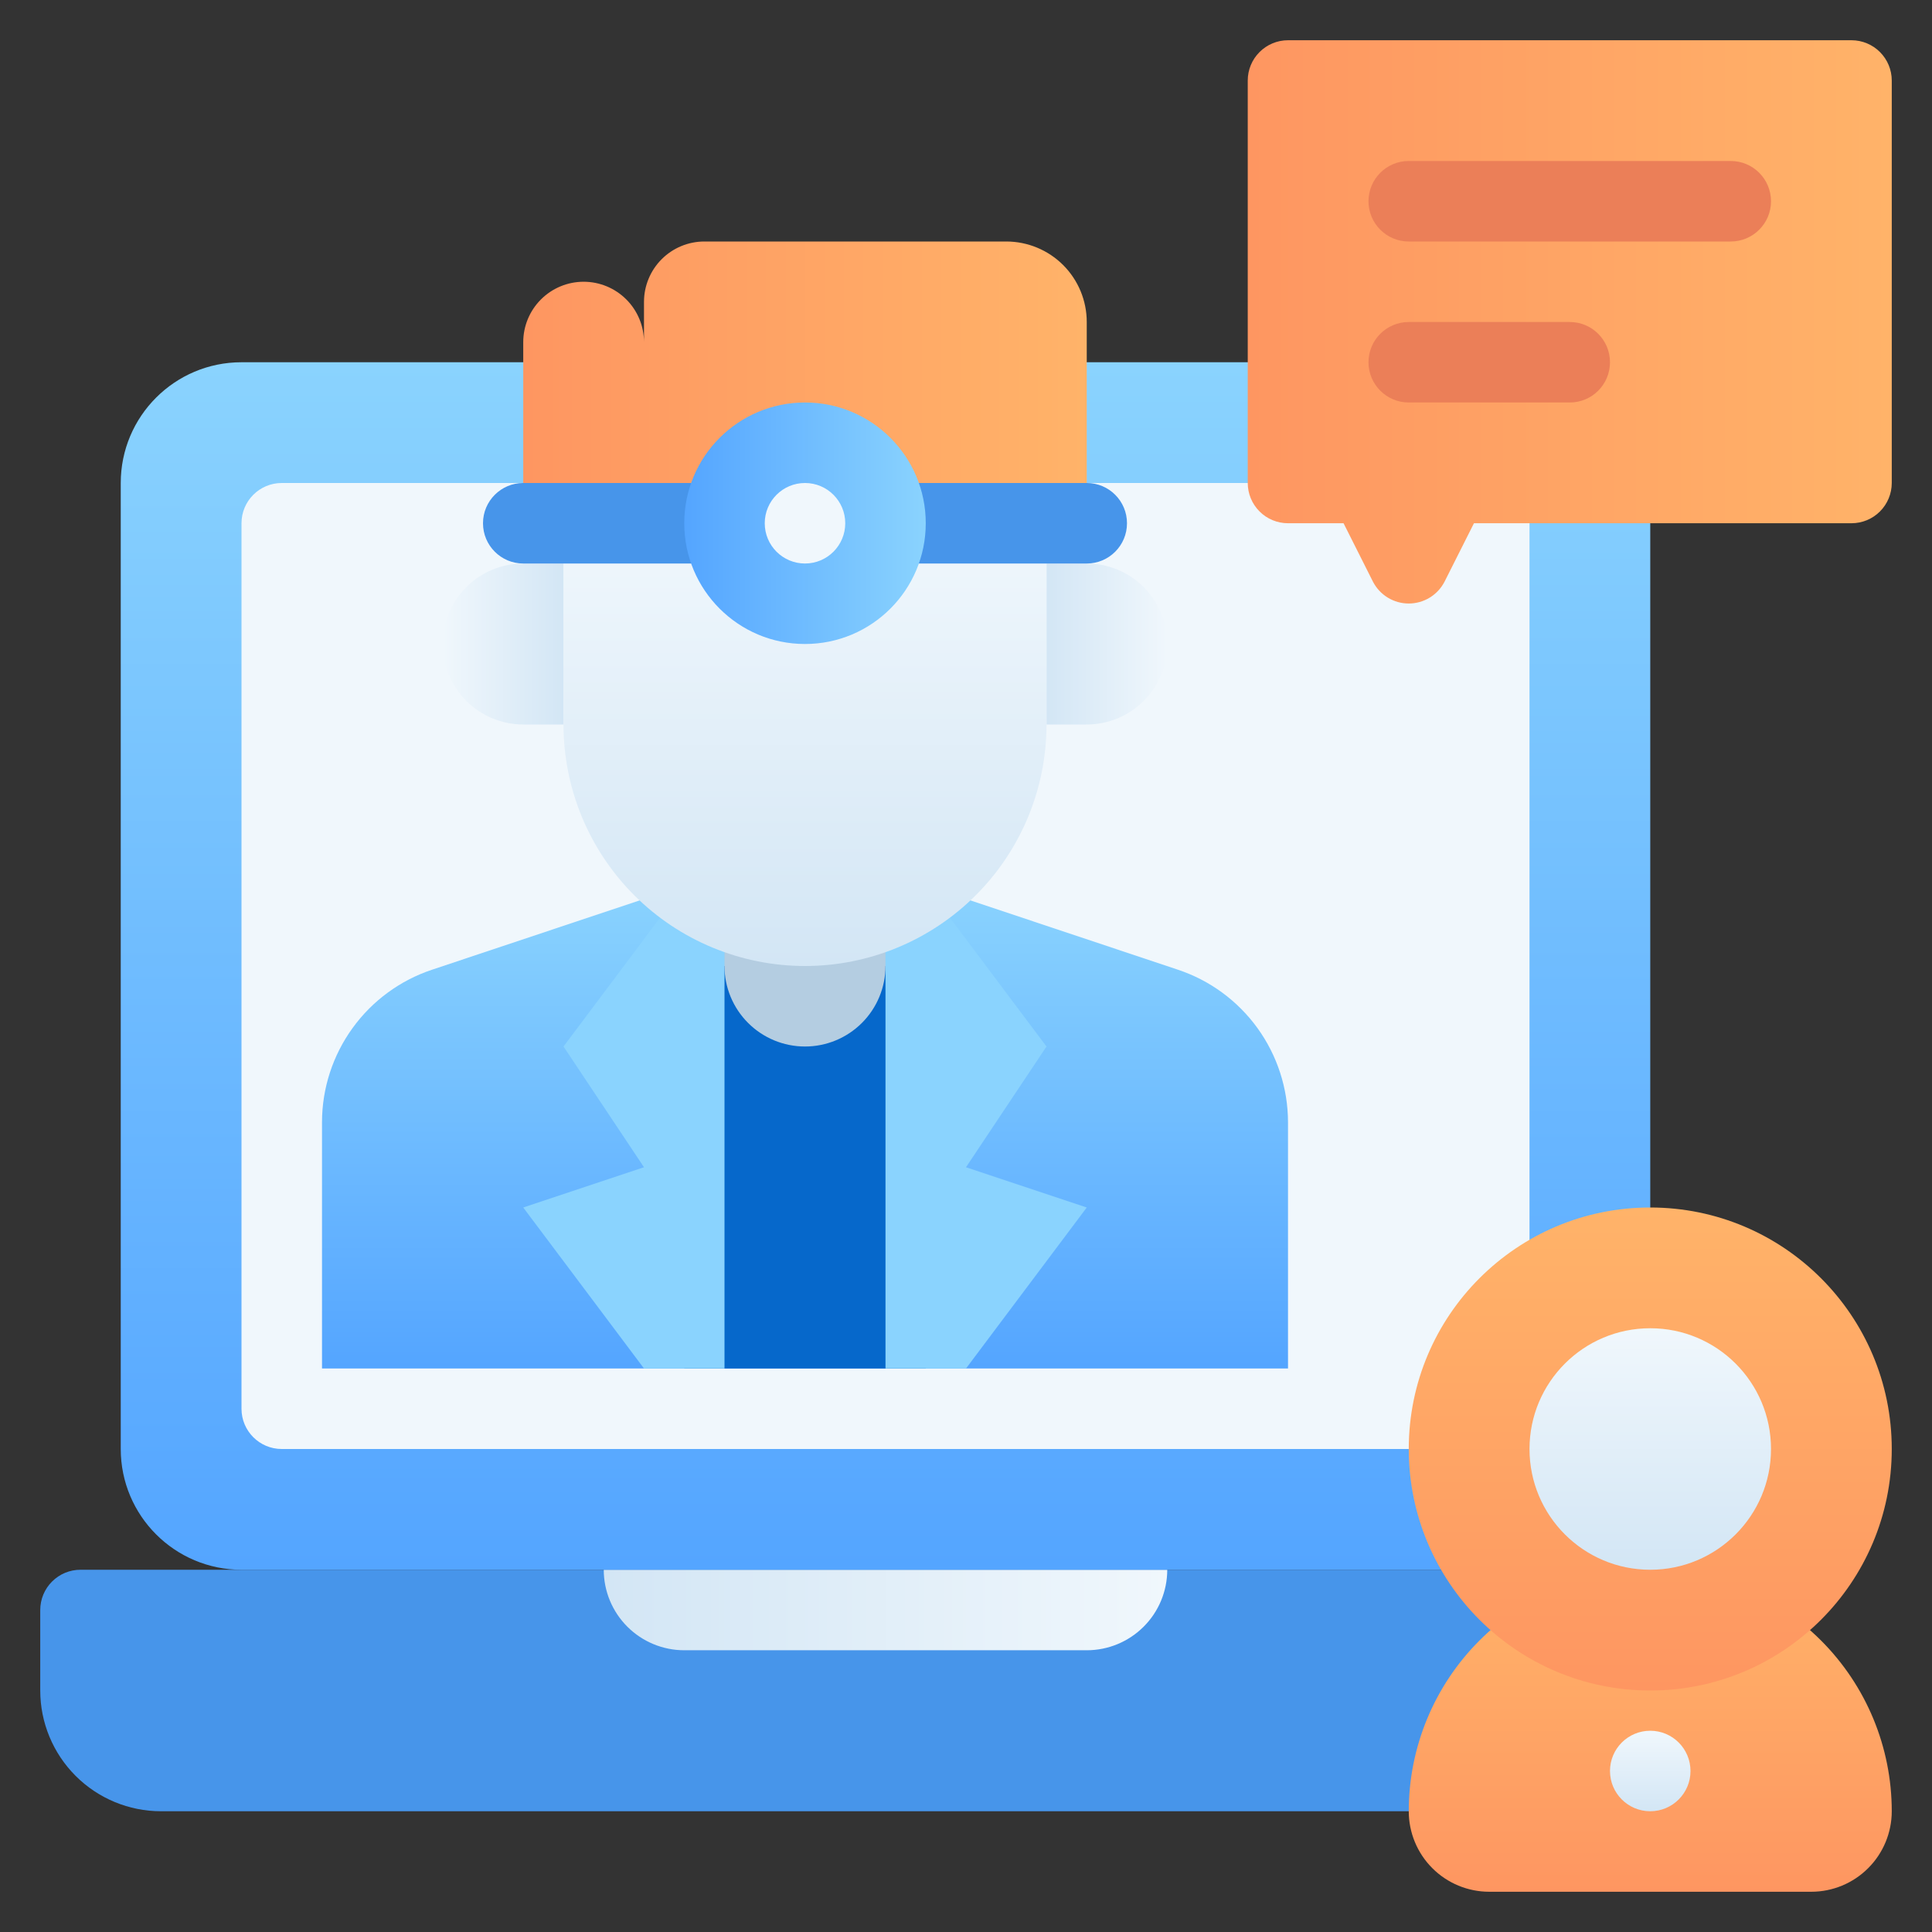 <svg width="100" height="100" viewBox="0 0 100 100" fill="none" xmlns="http://www.w3.org/2000/svg">
<rect x="0" y="0" width="100" height="100" fill="#333333" stroke="none"/>
<path d="M4.167 81.25H87.5C88.052 81.25 88.582 81.469 88.973 81.86C89.364 82.251 89.583 82.781 89.583 83.333V87.5C89.583 89.158 88.925 90.747 87.753 91.919C86.581 93.091 84.991 93.75 83.333 93.75H8.333C6.676 93.75 5.086 93.091 3.914 91.919C2.742 90.747 2.083 89.158 2.083 87.5V83.333C2.083 82.781 2.303 82.251 2.694 81.86C3.084 81.469 3.614 81.25 4.167 81.25Z" fill="#4795EA"/>
<path d="M31.25 81.25H60.417C60.417 82.355 59.978 83.415 59.196 84.196C58.415 84.978 57.355 85.417 56.25 85.417H35.417C34.312 85.417 33.252 84.978 32.47 84.196C31.689 83.415 31.25 82.355 31.25 81.25Z" fill="url(#paint0_linear_2548_15579)"/>
<path d="M79.167 18.75H12.5C9.048 18.75 6.25 21.548 6.25 25V75C6.25 78.452 9.048 81.25 12.5 81.25H79.167C82.618 81.25 85.417 78.452 85.417 75V25C85.417 21.548 82.618 18.75 79.167 18.75Z" fill="url(#paint1_linear_2548_15579)"/>
<path d="M77.083 25H14.583C13.433 25 12.5 25.933 12.5 27.083V72.917C12.5 74.067 13.433 75 14.583 75H77.083C78.234 75 79.167 74.067 79.167 72.917V27.083C79.167 25.933 78.234 25 77.083 25Z" fill="#F0F7FC"/>
<path d="M27.083 25V17.708C27.083 16.88 27.413 16.085 27.999 15.499C28.585 14.913 29.38 14.583 30.208 14.583C31.037 14.583 31.832 14.913 32.418 15.499C33.004 16.085 33.333 16.88 33.333 17.708V15.625C33.333 14.796 33.663 14.001 34.249 13.415C34.835 12.829 35.63 12.5 36.458 12.5H52.083C53.188 12.5 54.248 12.939 55.03 13.72C55.811 14.502 56.25 15.562 56.25 16.667V25" fill="url(#paint2_linear_2548_15579)"/>
<path d="M66.667 58.083V70.833H16.667V58.083C16.669 56.335 17.222 54.631 18.247 53.214C19.271 51.797 20.715 50.738 22.375 50.188L35.417 45.833H47.917L60.958 50.188C62.618 50.738 64.062 51.797 65.087 53.214C66.111 54.631 66.664 56.335 66.667 58.083Z" fill="url(#paint3_linear_2548_15579)"/>
<path d="M35.417 50H47.917V70.833H35.417V50Z" fill="#0668CB"/>
<path d="M37.5 45.833V70.833H33.333L27.083 62.5L33.333 60.417L29.167 54.167L35.417 45.833H37.5Z" fill="#8AD3FE"/>
<path d="M56.25 62.5L50 70.833H45.833V45.833H47.917L54.167 54.167L50 60.417L56.25 62.5Z" fill="#8AD3FE"/>
<path d="M37.5 45.833H45.833V50C45.833 51.105 45.394 52.165 44.613 52.946C43.831 53.728 42.772 54.167 41.667 54.167C40.562 54.167 39.502 53.728 38.72 52.946C37.939 52.165 37.5 51.105 37.5 50V45.833Z" fill="#B4CDE1"/>
<path d="M27.083 29.167H29.167V37.5H27.083C25.978 37.5 24.919 37.061 24.137 36.28C23.356 35.498 22.917 34.438 22.917 33.333C22.917 32.228 23.356 31.168 24.137 30.387C24.919 29.606 25.978 29.167 27.083 29.167Z" fill="url(#paint4_linear_2548_15579)"/>
<path d="M56.25 37.5H54.167V29.167H56.25C57.355 29.167 58.415 29.606 59.196 30.387C59.978 31.169 60.417 32.228 60.417 33.333C60.417 34.438 59.978 35.498 59.196 36.28C58.415 37.061 57.355 37.5 56.25 37.5Z" fill="url(#paint5_linear_2548_15579)"/>
<path d="M41.667 50C38.352 50 35.172 48.683 32.828 46.339C30.484 43.995 29.167 40.815 29.167 37.5V27.083H54.167V37.5C54.167 40.815 52.85 43.995 50.505 46.339C48.161 48.683 44.982 50 41.667 50Z" fill="url(#paint6_linear_2548_15579)"/>
<path d="M56.25 25H27.083C25.933 25 25 25.933 25 27.083C25 28.234 25.933 29.167 27.083 29.167H56.25C57.401 29.167 58.333 28.234 58.333 27.083C58.333 25.933 57.401 25 56.25 25Z" fill="#4795EA"/>
<path d="M41.667 33.333C45.118 33.333 47.917 30.535 47.917 27.083C47.917 23.631 45.118 20.833 41.667 20.833C38.215 20.833 35.417 23.631 35.417 27.083C35.417 30.535 38.215 33.333 41.667 33.333Z" fill="url(#paint7_linear_2548_15579)"/>
<path d="M41.667 29.167C42.817 29.167 43.75 28.234 43.75 27.083C43.75 25.933 42.817 25 41.667 25C40.516 25 39.583 25.933 39.583 27.083C39.583 28.234 40.516 29.167 41.667 29.167Z" fill="#F0F7FC"/>
<path d="M85.417 81.25C88.732 81.25 91.911 82.567 94.255 84.911C96.6 87.255 97.917 90.435 97.917 93.75C97.917 94.855 97.478 95.915 96.696 96.696C95.915 97.478 94.855 97.917 93.75 97.917H77.083C75.978 97.917 74.918 97.478 74.137 96.696C73.356 95.915 72.917 94.855 72.917 93.75C72.917 90.435 74.234 87.255 76.578 84.911C78.922 82.567 82.102 81.25 85.417 81.25Z" fill="url(#paint8_linear_2548_15579)"/>
<path d="M95.833 2.083H66.667C66.114 2.083 65.584 2.303 65.194 2.694C64.803 3.084 64.583 3.614 64.583 4.167V25C64.583 25.552 64.803 26.082 65.194 26.473C65.584 26.864 66.114 27.083 66.667 27.083H69.542L71.062 30.104C71.237 30.445 71.503 30.732 71.83 30.932C72.157 31.132 72.533 31.238 72.917 31.238C73.3 31.238 73.676 31.132 74.003 30.932C74.33 30.732 74.596 30.445 74.771 30.104L76.292 27.083H95.833C96.386 27.083 96.916 26.864 97.306 26.473C97.697 26.082 97.917 25.552 97.917 25V4.167C97.917 3.614 97.697 3.084 97.306 2.694C96.916 2.303 96.386 2.083 95.833 2.083Z" fill="url(#paint9_linear_2548_15579)"/>
<path d="M89.583 8.333H72.917C71.766 8.333 70.833 9.266 70.833 10.417C70.833 11.567 71.766 12.5 72.917 12.5H89.583C90.734 12.5 91.667 11.567 91.667 10.417C91.667 9.266 90.734 8.333 89.583 8.333Z" fill="#EB7F58"/>
<path d="M81.25 16.667H72.917C71.766 16.667 70.833 17.599 70.833 18.75C70.833 19.901 71.766 20.833 72.917 20.833H81.25C82.401 20.833 83.333 19.901 83.333 18.75C83.333 17.599 82.401 16.667 81.25 16.667Z" fill="#EB7F58"/>
<path d="M85.417 87.5C92.32 87.5 97.917 81.904 97.917 75C97.917 68.096 92.32 62.5 85.417 62.5C78.513 62.5 72.917 68.096 72.917 75C72.917 81.904 78.513 87.5 85.417 87.5Z" fill="url(#paint10_linear_2548_15579)"/>
<path d="M85.417 81.25C88.868 81.25 91.667 78.452 91.667 75C91.667 71.548 88.868 68.75 85.417 68.75C81.965 68.75 79.167 71.548 79.167 75C79.167 78.452 81.965 81.25 85.417 81.25Z" fill="url(#paint11_linear_2548_15579)"/>
<path d="M85.417 93.75C86.567 93.75 87.5 92.817 87.5 91.667C87.5 90.516 86.567 89.583 85.417 89.583C84.266 89.583 83.333 90.516 83.333 91.667C83.333 92.817 84.266 93.75 85.417 93.75Z" fill="url(#paint12_linear_2548_15579)"/>
<defs>
<linearGradient id="paint0_linear_2548_15579" x1="31.25" y1="83.333" x2="60.417" y2="83.333" gradientUnits="userSpaceOnUse">
<stop stop-color="#D3E6F5"/>
<stop offset="1" stop-color="#F0F7FC"/>
</linearGradient>
<linearGradient id="paint1_linear_2548_15579" x1="45.833" y1="81.25" x2="45.833" y2="18.75" gradientUnits="userSpaceOnUse">
<stop stop-color="#54A5FF"/>
<stop offset="1" stop-color="#8AD3FE"/>
</linearGradient>
<linearGradient id="paint2_linear_2548_15579" x1="27.083" y1="18.75" x2="56.25" y2="18.75" gradientUnits="userSpaceOnUse">
<stop stop-color="#FE9661"/>
<stop offset="1" stop-color="#FFB369"/>
</linearGradient>
<linearGradient id="paint3_linear_2548_15579" x1="41.667" y1="70.833" x2="41.667" y2="45.833" gradientUnits="userSpaceOnUse">
<stop stop-color="#54A5FF"/>
<stop offset="1" stop-color="#8AD3FE"/>
</linearGradient>
<linearGradient id="paint4_linear_2548_15579" x1="29.167" y1="33.333" x2="22.917" y2="33.333" gradientUnits="userSpaceOnUse">
<stop stop-color="#D3E6F5"/>
<stop offset="1" stop-color="#F0F7FC"/>
</linearGradient>
<linearGradient id="paint5_linear_2548_15579" x1="54.167" y1="33.333" x2="60.417" y2="33.333" gradientUnits="userSpaceOnUse">
<stop stop-color="#D3E6F5"/>
<stop offset="1" stop-color="#F0F7FC"/>
</linearGradient>
<linearGradient id="paint6_linear_2548_15579" x1="41.667" y1="50" x2="41.667" y2="27.083" gradientUnits="userSpaceOnUse">
<stop stop-color="#D3E6F5"/>
<stop offset="1" stop-color="#F0F7FC"/>
</linearGradient>
<linearGradient id="paint7_linear_2548_15579" x1="35.417" y1="27.083" x2="47.917" y2="27.083" gradientUnits="userSpaceOnUse">
<stop stop-color="#54A5FF"/>
<stop offset="1" stop-color="#8AD3FE"/>
</linearGradient>
<linearGradient id="paint8_linear_2548_15579" x1="85.417" y1="97.917" x2="85.417" y2="81.25" gradientUnits="userSpaceOnUse">
<stop stop-color="#FE9661"/>
<stop offset="1" stop-color="#FFB369"/>
</linearGradient>
<linearGradient id="paint9_linear_2548_15579" x1="64.583" y1="16.667" x2="97.917" y2="16.667" gradientUnits="userSpaceOnUse">
<stop stop-color="#FE9661"/>
<stop offset="1" stop-color="#FFB369"/>
</linearGradient>
<linearGradient id="paint10_linear_2548_15579" x1="85.417" y1="87.5" x2="85.417" y2="62.5" gradientUnits="userSpaceOnUse">
<stop stop-color="#FE9661"/>
<stop offset="1" stop-color="#FFB369"/>
</linearGradient>
<linearGradient id="paint11_linear_2548_15579" x1="85.417" y1="81.25" x2="85.417" y2="68.75" gradientUnits="userSpaceOnUse">
<stop stop-color="#D3E6F5"/>
<stop offset="1" stop-color="#F0F7FC"/>
</linearGradient>
<linearGradient id="paint12_linear_2548_15579" x1="85.417" y1="93.75" x2="85.417" y2="89.583" gradientUnits="userSpaceOnUse">
<stop stop-color="#D3E6F5"/>
<stop offset="1" stop-color="#F0F7FC"/>
</linearGradient>
</defs>
</svg>

